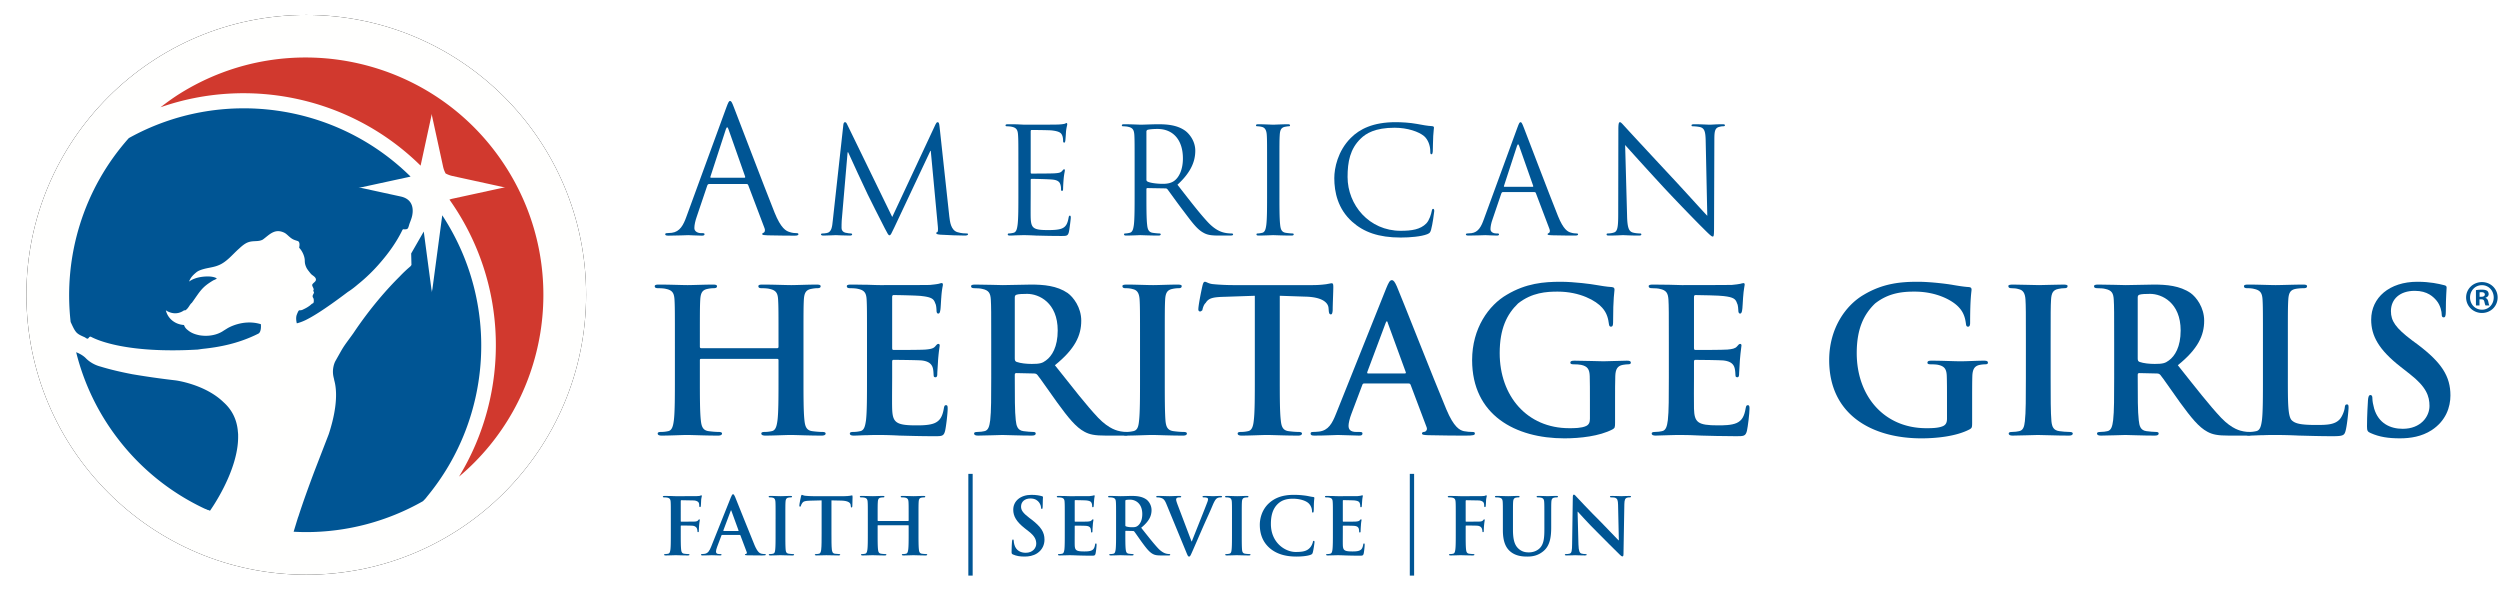 <svg xmlns="http://www.w3.org/2000/svg" xmlns:xlink="http://www.w3.org/1999/xlink" width="379" height="93"><defs><path d="M42.432.267C18.997.267 0 19.264 0 42.677c0 23.45 18.997 42.449 42.432 42.449 23.431 0 42.422-19 42.422-42.45C84.854 19.264 65.863.267 42.432.267" id="path-1"></path><filter x="-8.2%" y="-5.9%" width="116.5%" height="116.5%" filterUnits="objectBoundingBox" id="filter-2"><feGaussianBlur stdDeviation="2"></feGaussianBlur></filter></defs><g id="Page-1" stroke="none" stroke-width="1" fill="none" fill-rule="evenodd"><g id="ahgw-home-1440" transform="translate(-36 -33)"><g id="menu-items"><g id="ahg-logo" transform="translate(40 35)"><g id="american" transform="translate(96.836 13.117)" fill="#005594"><path d="M12.015 11.827c.137 0 .137-.08.11-.185l-2.52-7.156c-.135-.4-.267-.4-.402 0l-2.331 7.156c-.052.133 0 .185.079.185h5.064zM9.26 1.223c.319-.876.423-1.034.58-1.034.161 0 .271.13.58.954.404 1.01 4.564 11.958 6.179 15.99.957 2.359 1.724 2.778 2.283 2.93.394.139.796.165 1.06.165.154 0 .263.03.263.165 0 .164-.24.214-.527.214-.402 0-2.337 0-4.162-.05-.504-.026-.797-.026-.797-.19 0-.11.083-.165.187-.192.158-.052.317-.29.158-.708l-2.47-6.527c-.05-.107-.104-.16-.238-.16h-5.69c-.137 0-.222.083-.275.215l-1.584 4.688c-.237.67-.378 1.297-.378 1.784 0 .523.56.761 1.014.761h.262c.187 0 .268.06.268.165 0 .164-.163.214-.398.214-.638 0-1.78-.076-2.07-.076-.288 0-1.746.076-2.994.076-.348 0-.503-.05-.503-.214 0-.106.107-.165.238-.165.187 0 .561-.026.765-.053 1.225-.161 1.757-1.166 2.23-2.492L9.26 1.223z" id="Fill-14"></path><path d="M43.081 17.71c.093.808.242 2.05 1.207 2.362.65.204 1.226.204 1.45.204.115 0 .182.023.182.116 0 .14-.205.203-.471.203-.493 0-2.898-.064-3.728-.133-.515-.047-.62-.116-.62-.232 0-.093.041-.139.154-.158.108-.023.132-.4.091-.797L40.27 7.758h-.063l-5.465 11.608c-.476.98-.54 1.186-.737 1.186-.167 0-.269-.228-.696-1.034-.578-1.087-2.503-4.957-2.608-5.173-.202-.409-2.703-5.766-2.949-6.365h-.093l-.892 10.36c-.024.348-.024.752-.024 1.136 0 .33.246.615.581.685.386.092.715.115.853.115.088 0 .174.048.174.116 0 .16-.128.203-.395.203-.828 0-1.9-.064-2.078-.064-.202 0-1.27.064-1.875.064-.218 0-.383-.043-.383-.203 0-.068.114-.116.228-.116.176 0 .328 0 .67-.067.735-.137.804-1.005.893-1.848l1.603-14.55c.02-.249.114-.407.247-.407.135 0 .22.088.332.338l6.833 14.036L40.98 3.761c.098-.199.183-.357.343-.357.153 0 .22.18.269.603L43.08 17.71" id="Fill-15"></path><path d="M53.55 10.188c0-3.482 0-4.106-.05-4.82-.041-.76-.22-1.12-.958-1.268-.183-.047-.56-.071-.759-.071-.09 0-.181-.043-.181-.132 0-.136.117-.179.359-.179.513 0 1.117 0 1.608.024l.915.045c.155 0 4.593 0 5.108-.026.425-.019.778-.064.962-.11.108-.024.205-.115.309-.115.069 0 .092.091.092.206 0 .155-.114.422-.178 1.05-.018.22-.071 1.203-.115 1.47-.02.108-.067.245-.15.245-.142 0-.182-.113-.182-.288 0-.157-.016-.541-.136-.805-.153-.358-.376-.622-1.582-.76-.38-.046-2.813-.067-3.058-.067-.09 0-.135.067-.135.227v6.159c0 .156.02.224.135.224.29 0 3.032 0 3.547-.043.541-.042.848-.09 1.048-.318.165-.182.248-.295.335-.295.07 0 .11.045.11.184 0 .133-.11.515-.178 1.25a23.913 23.913 0 0 0-.086 1.42c0 .183 0 .43-.158.43-.112 0-.155-.09-.155-.199 0-.23 0-.442-.09-.74-.085-.312-.285-.684-1.157-.774-.61-.07-2.815-.114-3.196-.114-.11 0-.155.07-.155.162v1.96c0 .753-.022 3.346 0 3.812.065 1.544.405 1.829 2.59 1.829.577 0 1.563 0 2.14-.243.584-.243.85-.699 1.01-1.612.045-.24.084-.331.196-.331.136 0 .136.176.136.331 0 .182-.184 1.7-.287 2.166-.159.584-.341.584-1.21.584-1.672 0-2.9-.043-3.77-.061a41.725 41.725 0 0 0-1.74-.064c-.047 0-.425 0-.896.021-.443 0-.954.043-1.293.043-.248 0-.355-.043-.355-.18 0-.07.042-.14.178-.14.2 0 .472-.045.667-.094.448-.09.558-.575.645-1.222.12-.94.12-2.696.12-4.84v-3.93" id="Fill-16"></path><path d="M72.96 12.132c0 .113.045.2.155.267.34.198 1.366.353 2.346.353.536 0 1.159-.067 1.67-.42.78-.537 1.362-1.746 1.362-3.432 0-2.792-1.47-4.468-3.858-4.468-.672 0-1.275.063-1.496.132a.28.28 0 0 0-.178.274v7.294zm-1.787-1.944c0-3.482 0-4.106-.04-4.82-.048-.76-.224-1.12-.964-1.268-.18-.047-.558-.071-.755-.071-.095 0-.177-.043-.177-.132 0-.136.104-.179.352-.179 1.002 0 2.414.069 2.522.069.246 0 1.944-.069 2.635-.069 1.41 0 2.9.133 4.09.982.553.401 1.534 1.496 1.534 3.032 0 1.65-.69 3.309-2.702 5.154 1.83 2.35 3.35 4.336 4.644 5.715 1.205 1.272 2.165 1.517 2.725 1.608.423.067.734.067.865.067.117 0 .2.07.2.139 0 .137-.13.18-.533.18h-1.585c-1.252 0-1.809-.105-2.384-.434-.959-.512-1.745-1.602-3.012-3.282-.941-1.226-1.993-2.713-2.432-3.3-.097-.092-.16-.135-.296-.135l-2.745-.048c-.11 0-.154.07-.154.182v.542c0 2.143 0 3.899.11 4.839.068.647.202 1.132.87 1.222.317.05.805.095 1.006.095.134 0 .18.07.18.139 0 .116-.116.18-.362.18-1.224 0-2.63-.064-2.742-.064-.02 0-1.432.064-2.097.064-.248 0-.358-.043-.358-.18 0-.07.043-.14.176-.14.201 0 .472-.045.67-.094.446-.09.558-.575.647-1.222.112-.94.112-2.696.112-4.84v-3.93z" id="Fill-17"></path><path d="M93.126 14.12c0 2.143 0 3.899.109 4.839.069.647.204 1.132.877 1.222.308.05.799.095.998.095.134 0 .18.07.18.139 0 .116-.106.18-.358.18-1.223 0-2.634-.064-2.742-.064-.113 0-1.514.064-2.189.064-.246 0-.357-.043-.357-.18 0-.07.047-.14.177-.14.206 0 .47-.045.674-.094.44-.09.557-.575.642-1.222.116-.94.116-2.696.116-4.84v-3.93c0-3.483 0-4.107-.044-4.821-.047-.76-.274-1.14-.759-1.25a3.081 3.081 0 0 0-.695-.09c-.094 0-.182-.042-.182-.131 0-.136.118-.179.36-.179.743 0 2.144.069 2.257.069.108 0 1.52-.069 2.182-.069.251 0 .36.043.36.179 0 .09-.083.132-.18.132-.151 0-.283.024-.556.07-.6.109-.782.488-.824 1.269-.046.714-.046 1.338-.046 4.82v3.932" id="Fill-18"></path><path d="M104.146 18.494c-2.169-1.947-2.703-4.49-2.703-6.61 0-1.495.513-4.104 2.5-6.09 1.334-1.344 3.37-2.39 6.804-2.39.89 0 2.141.069 3.24.269.844.16 1.558.292 2.276.334.24.022.288.11.288.241 0 .184-.068.452-.11 1.252-.047.74-.047 1.966-.065 2.303-.029.332-.072.47-.208.47-.158 0-.174-.157-.174-.47 0-.866-.359-1.786-.935-2.28-.78-.663-2.5-1.275-4.47-1.275-2.97 0-4.35.874-5.128 1.635-1.63 1.559-2.005 3.547-2.005 5.823 0 4.26 3.272 8.167 8.054 8.167 1.673 0 2.985-.2 3.883-1.118.466-.484.754-1.464.822-1.876.048-.242.089-.332.226-.332.11 0 .156.154.156.332 0 .16-.266 2.096-.488 2.859-.143.423-.18.471-.585.654-.893.351-2.588.503-4.014.503-3.35 0-5.608-.823-7.364-2.4" id="Fill-19"></path><path d="M131.498 13.204c.12 0 .12-.066.095-.153l-2.12-6.029c-.11-.336-.222-.336-.336 0l-1.965 6.029c-.04.112 0 .153.068.153h4.258zm-2.315-8.928c.268-.74.354-.872.494-.872.134 0 .22.11.488.804.338.848 3.837 10.07 5.202 13.458.807 1.983 1.447 2.339 1.912 2.47.344.117.675.14.895.14.137 0 .227.023.227.139 0 .137-.2.18-.447.18-.33 0-1.965 0-3.503-.043-.421-.02-.67-.02-.67-.16 0-.093.064-.139.154-.162.14-.049.267-.248.14-.6l-2.08-5.488c-.044-.093-.085-.138-.2-.138h-4.798c-.111 0-.18.067-.225.184l-1.339 3.943c-.203.557-.312 1.1-.312 1.498 0 .443.47.647.845.647h.227c.156 0 .225.048.225.139 0 .137-.14.18-.34.18-.537 0-1.494-.064-1.736-.064-.249 0-1.478.064-2.517.064-.3 0-.434-.043-.434-.18 0-.091.097-.14.205-.14.157 0 .462-.022.647-.045 1.023-.139 1.473-.977 1.871-2.099l5.069-13.855z" id="Fill-20"></path><path d="M145.828 17.553c.037 1.833.267 2.408.871 2.584.418.116.91.139 1.113.139.112 0 .178.048.178.139 0 .137-.132.18-.401.18-1.273 0-2.163-.064-2.365-.064-.202 0-1.14.064-2.14.064-.227 0-.361-.024-.361-.18 0-.091.07-.14.18-.14.181 0 .58-.022.913-.138.562-.155.67-.796.67-2.823l.022-12.794c0-.87.068-1.116.249-1.116.176 0 .554.493.778.714.33.377 3.665 3.975 7.097 7.657 2.209 2.367 4.643 5.087 5.358 5.825l-.243-11.338c-.028-1.448-.181-1.94-.875-2.122a6.11 6.11 0 0 0-1.088-.111c-.158 0-.184-.064-.184-.152 0-.135.184-.159.45-.159 1.005 0 2.072.069 2.318.069.242 0 .978-.069 1.899-.069.243 0 .4.024.4.159 0 .088-.093.152-.247.152-.111 0-.266 0-.535.07-.736.15-.825.646-.825 1.983l-.045 13.079c0 1.476-.042 1.582-.203 1.582-.175 0-.444-.236-1.626-1.424-.245-.227-3.46-3.504-5.826-6.047a597.208 597.208 0 0 1-5.825-6.403l.293 10.684" id="Fill-21"></path></g><g id="Fill-22"><use fill="#000" fill-opacity="1" filter="url(#filter-2)" xlink:href="#path-1"></use><use fill="#FFFFFE" fill-rule="evenodd" xlink:href="#path-1"></use></g><path d="M72.86 23.584C62.28 6.74 40.049 1.659 23.197 12.234c-1.007.635-1.945 1.322-2.87 2.031 13.547-4.737 28.957-1.49 39.436 8.847l1.62-7.476a2.77 2.77 0 0 0 .065-.385c.014.126.035.26.062.385l1.66 7.617c.078.37.21.719.387 1.046.323.168.664.302 1.046.385l7.606 1.66c.133.023.26.048.391.062a2.966 2.966 0 0 0-.391.062l-7.606 1.654c-.161.03-.314.086-.468.138 9.047 12.752 9.196 29.296 1.45 42C79.106 58.881 82.53 38.981 72.86 23.583" id="Fill-23" fill="#D1392E"></path><path d="M63.045 30.637l-1.491 11.184a2.573 2.573 0 0 0-.076.513 2.853 2.853 0 0 0-.076-.513l-1.16-8.721-1.908 3.326.043 1.742a1.423 1.423 0 0 1-.112.152c-.015.029-.044.055-.071.083-.404.34-.955.829-1.648 1.563-1.758 1.74-4.373 4.654-6.975 8.546-.955 1.347-1.331 1.745-1.954 2.86 0 .005-.578 1.018-.578 1.027-.08.145-.163.28-.238.43 0 0-.549 1.058-.224 2.375h-.004c.032.118.069.249.09.4 0 .007.003.02.006.032.685 2.454-.017 5.702-.826 8.173l-2.159 5.588c-.862 2.292-1.774 4.806-2.422 6.83l-.09.238c-.265.851-.515 1.695-.659 2.146.612.03 1.22.055 1.84.055a35.83 35.83 0 0 0 17.789-4.7l-.013.001s.193-.18.432-.452c.003-.003.007-.004.007-.004.04-.05.074-.1.108-.15.037-.04.067-.075.102-.12h-.003c9.87-11.969 11.035-29.238 2.27-42.604zM32.059 63.39c-.008-.079-.01-.155-.021-.231-.182-1.563-.834-3.011-2.153-4.186-2.792-2.716-7.234-3.304-7.234-3.304a124.448 124.448 0 0 1-6.592-.936c-1.581-.304-3.297-.69-4.862-1.173 0 0-1.23-.272-2.19-1.258-.482-.496-1.185-.799-1.461-.904a35.544 35.544 0 0 0 6.363 13.16 35.614 35.614 0 0 0 13.243 10.614c-.001-.005.003-.012.003-.018.242.115.394.18.394.18 0-.009.004-.016.007-.032.17.084.28.125.28.125s4.338-6.011 4.265-11.315c0-.085 0-.181-.002-.277-.009-.157-.026-.301-.04-.445zm9.314-27.991l.006-.007c-.008.06-.016.115-.02.177.416.409.867 1.28.845 2.005 0 .056.01.11.01.161a.712.712 0 0 0 .01.09c.01.12.035.235.072.345.01.025.014.055.023.077a.288.288 0 0 0 .018.048c.085.242.202.466.354.653h-.012c.181.208.307.409.498.61.213.227.779.463.713.892-.04.3-.543.501-.56.757-.006.246.263.478.217.752-.009.031-.055.063-.056.097-.003.101.102.17.105.274.002.19-.225.36-.199.635.041.232.175.16.174.638 0 .3-.075.4-.259.427-.342.306-.35.316-.702.54-.268.17-.537.288-.782.41-.188.062-.319.062-.435.062-.063 0-.126.065-.175.163-.008.01-.013.023-.023.033-.146.314-.23.527-.267.698-.005.03-.007.057-.01.086a.69.69 0 0 0-.014.115c-.024.513.097.879.097.879.49-.12.937-.306 1.258-.456.904-.435 2.656-1.416 6.49-4.315 0 0 .59-.345 1.466-1.101a25.449 25.449 0 0 0 3.412-3.299c1.224-1.406 2.456-3.076 3.38-4.98a.896.896 0 0 1 .094-.111c.188.01.493.043.651-.063.154-.104.215-.417.295-.669.08-.262.22-.568.31-.864l.02-.06s1.006-2.726-1.62-3.307l-5.867-1.278a4.505 4.505 0 0 0-.556-.063c.178-.016.366-.036.556-.078l7.355-1.598c-11.342-11.207-28.817-13.57-42.717-5.837-6.88 7.718-9.945 17.916-8.818 27.877.233.49.459 1.027.726 1.389.312.464.8.65 1.398.92.1.048.323.23.417.223.205-.006.212-.287.432-.307a.537.537 0 0 1 .085.006c.975.53 5.504 2.562 16.197 1.95 0 0 .277-.036.686-.099 2.811-.285 5.38-.852 7.954-2.044.065-.032.316-.15.334-.161l.242-.117c.495-.295.367-1.424.367-1.424-2.723-.84-5.07.62-5.07.62-.003.002-.6.375-.608.377-.07.056-.16.105-.245.152l.01.003a.426.426 0 0 0-.052.023 3.902 3.902 0 0 1-.45.216c-.101.045-.221.083-.33.121-.051.012-.093.034-.15.046a5.375 5.375 0 0 1-2.056.166 3.552 3.552 0 0 1-.599-.103c-.723-.164-1.196-.443-1.513-.715a2.77 2.77 0 0 1-.09-.071 1.554 1.554 0 0 1-.228-.223c-.032-.033-.056-.07-.084-.108a1.417 1.417 0 0 1-.171-.341c-.007-.013-.014-.029-.023-.044-1.375-.088-2.459-.989-2.746-2.227.495.336 1.62.823 2.765 0h.19c.486-.294.64-.877.985-1.132 1.273-1.767 1.473-2.344 3.246-3.402a.64.64 0 0 1 .15-.062c.092-.048.184-.1.277-.133.035-.032.074-.063.102-.113-.383-.246-1.008-.31-1.643-.283l.001-.002c-.008.002-.013.002-.022.002-.604.03-1.22.141-1.65.308l-.172.065c-.008.004-.022.006-.03.01l-.008.004c-.275.121-.49.254-.654.37-.004 0-.01.008-.013.008.226-.648.677-1.055 1.162-1.452.091-.064.19-.122.3-.18 1.028-.462 2.016-.437 2.941-.812 1.283-.483 2.195-1.695 3.176-2.55.38-.354.889-.81 1.454-.988.77-.25 1.486-.017 2.138-.379.959-.683 1.799-1.784 3.307-1.019.382.2.774.727 1.298.987.175.092.434.165.685.248.41.135.245.862.245.862z" id="Fill-24" fill="#005594"></path><g id="faith,-service,-fun" transform="translate(96.45 69.83)" fill="#005594"><path d="M2.752 8.918c0 1.145 0 2.04.057 2.543.034.343.109.607.465.652.17.024.432.051.6.051.154 0 .2.036.2.092 0 .085-.08.12-.263.12-.75 0-1.5-.035-1.814-.035-.309 0-1.058.035-1.515.035-.167 0-.248-.02-.248-.12 0-.056.047-.092.176-.092.18 0 .324-.027.432-.051.24-.045.297-.309.347-.652.058-.504.058-1.398.058-2.543v-2.1c0-1.81 0-2.147-.023-2.531-.025-.405-.12-.593-.514-.676a2.325 2.325 0 0 0-.465-.037c-.12 0-.203-.024-.203-.098 0-.095.095-.123.273-.123.316 0 .656.013.968.013.31.015.584.024.755.024.45 0 2.871 0 3.146-.01.23-.014.37-.014.488-.049.073-.026.134-.072.192-.072.046 0 .083.046.083.107 0 .085-.06.231-.096.54-.01.12-.031.825-.057.967-.013.098-.038.168-.122.168-.083 0-.106-.06-.117-.19 0-.098 0-.29-.072-.457-.084-.168-.335-.341-.787-.357l-1.838-.035c-.072 0-.106.035-.106.167V7.15c0 .071.012.109.08.109l1.528-.013c.204 0 .371 0 .536-.008.229-.017.396-.062.517-.217.057-.071.08-.118.153-.118.047 0 .07.036.07.109 0 .069-.058.365-.092.735-.026.241-.05.786-.05.867 0 .112 0 .232-.118.232-.073 0-.096-.084-.096-.168 0-.083-.022-.228-.07-.372-.062-.166-.24-.375-.61-.429-.296-.036-1.562-.036-1.768-.036-.058 0-.08.026-.08.11v.967" id="Fill-25"></path><path d="M11.457 8.667c.059 0 .07-.035.059-.072L10.443 5.65c-.012-.052-.024-.112-.059-.112-.037 0-.06.06-.073.112l-1.1 2.928c-.01.053 0 .088.051.088h2.195zm-2.434.595c-.057 0-.085.025-.107.096l-.644 1.708c-.12.296-.179.582-.179.729 0 .212.108.369.478.369h.177c.143 0 .178.02.178.092 0 .1-.07.12-.2.12-.383 0-.897-.035-1.265-.035-.132 0-.789.035-1.41.035-.156 0-.224-.02-.224-.12 0-.072.046-.092.144-.092.105 0 .276-.015.368-.027.548-.07.773-.48 1.014-1.071l2.994-7.492c.146-.35.214-.478.334-.478.108 0 .179.106.3.38.284.656 2.193 5.527 2.958 7.337.456 1.074.799 1.244 1.047 1.3.18.036.362.051.506.051.093 0 .153.01.153.092 0 .1-.11.12-.55.12-.428 0-1.3 0-2.256-.02-.213-.015-.358-.015-.358-.1 0-.072.053-.092.171-.107.08-.02.165-.13.105-.274l-.954-2.528c-.024-.06-.059-.085-.119-.085H9.023z" id="Fill-26"></path><path d="M17.13 6.819c0-1.81 0-2.148-.022-2.532-.022-.405-.143-.606-.404-.665a1.646 1.646 0 0 0-.432-.048c-.116 0-.19-.024-.19-.123 0-.07.097-.098.286-.098.455 0 1.205.037 1.55.037.3 0 1.004-.037 1.456-.037.156 0 .25.028.25.098 0 .099-.07.123-.19.123-.118 0-.214.011-.356.037-.324.06-.419.26-.444.676-.024.384-.024.721-.024 2.532v2.1c0 1.154 0 2.101.05 2.612.034.319.12.537.475.582.17.024.433.051.61.051.13 0 .189.036.189.092 0 .085-.093.12-.223.12-.789 0-1.541-.035-1.863-.035-.275 0-1.025.035-1.503.035-.156 0-.24-.035-.24-.12 0-.056.051-.092.19-.092.182 0 .324-.027.43-.051.24-.045.31-.246.346-.6.058-.493.058-1.44.058-2.595v-2.1" id="Fill-27"></path><path d="M24.106 4.027l-1.774.047c-.692.023-.98.083-1.157.342-.12.18-.183.327-.205.42-.025.098-.058.146-.129.146-.084 0-.112-.06-.112-.19 0-.197.23-1.28.252-1.376.038-.157.073-.227.146-.227.094 0 .213.116.513.142.343.035.798.059 1.191.059h4.728c.377 0 .64-.037.82-.059.18-.036.273-.06.32-.06.088 0 .1.072.1.256 0 .249-.035 1.068-.035 1.384-.014.118-.041.19-.112.19-.092 0-.116-.06-.128-.238l-.013-.132c-.025-.315-.348-.647-1.41-.67l-1.503-.034v4.891c0 1.099 0 2.04.058 2.55.04.336.114.6.467.645.172.024.435.051.611.051.13 0 .19.036.19.092 0 .085-.095.12-.228.12-.789 0-1.538-.035-1.873-.035-.273 0-1.026.035-1.504.035-.153 0-.24-.035-.24-.12 0-.056.054-.092.194-.092.183 0 .32-.027.432-.051.237-.045.307-.309.342-.652.06-.504.06-1.444.06-2.543V4.027" id="Fill-28"></path><path d="M37.227 7.15c.037 0 .075-.022.075-.08v-.251c0-1.81 0-2.148-.023-2.532-.024-.405-.122-.593-.514-.676a2.362 2.362 0 0 0-.467-.037c-.131 0-.198-.024-.198-.11 0-.083.077-.11.25-.11.64 0 1.393.036 1.718.036.281 0 1.035-.037 1.498-.037.17 0 .252.028.252.112 0 .085-.07.11-.217.11-.092 0-.204.01-.342.036-.327.06-.421.26-.44.676-.025.384-.025.721-.025 2.532v2.1c0 1.098 0 2.038.059 2.55.032.335.107.599.465.644a5 5 0 0 0 .607.051c.13 0 .188.036.188.092 0 .085-.089.12-.238.12-.772 0-1.526-.035-1.858-.035-.274 0-1.028.035-1.492.035-.163 0-.251-.035-.251-.12 0-.056.049-.092.19-.092a1.9 1.9 0 0 0 .432-.051c.238-.045.294-.309.344-.652.062-.504.062-1.444.062-2.543V7.867c0-.046-.038-.07-.075-.07h-4.555c-.032 0-.072.01-.072.07v1.051c0 1.099 0 2.04.059 2.55.036.336.105.6.47.645.165.024.426.051.602.051.137 0 .194.036.194.092 0 .085-.095.12-.239.12-.777 0-1.528-.035-1.862-.035-.274 0-1.025.035-1.501.035-.156 0-.24-.035-.24-.12 0-.056.05-.092.191-.092.175 0 .322-.027.427-.051.24-.045.297-.309.348-.652.063-.504.063-1.444.063-2.543v-2.1c0-1.81 0-2.147-.026-2.531-.023-.405-.124-.593-.513-.676a2.332 2.332 0 0 0-.462-.037c-.138 0-.207-.024-.207-.11 0-.083.08-.11.251-.11.644 0 1.395.036 1.722.036.281 0 1.032-.037 1.502-.037.166 0 .25.028.25.112 0 .085-.074.11-.219.11a1.9 1.9 0 0 0-.343.036c-.325.06-.418.26-.439.676-.028.384-.028.721-.028 2.532v.25c0 .06.04.081.072.081h4.555" id="Fill-29"></path><path d="M53.13 12.234c-.188-.085-.225-.14-.225-.403 0-.657.05-1.375.063-1.563.012-.178.05-.314.14-.314.11 0 .123.109.123.208 0 .152.046.399.103.606.262.88.969 1.204 1.71 1.204 1.071 0 1.6-.727 1.6-1.366 0-.58-.182-1.142-1.172-1.903l-.55-.43c-1.312-1.027-1.764-1.864-1.764-2.832 0-1.309 1.095-2.252 2.755-2.252.776 0 1.276.116 1.587.201.106.026.165.06.165.146 0 .158-.044.501-.044 1.435 0 .257-.035.352-.131.352-.086 0-.121-.071-.121-.213 0-.102-.059-.476-.31-.789-.175-.224-.526-.581-1.297-.581-.887 0-1.422.513-1.422 1.231 0 .545.277.963 1.263 1.717l.335.25c1.43 1.107 1.954 1.908 1.954 3.043 0 .688-.262 1.514-1.12 2.076-.595.38-1.262.489-1.897.489-.69 0-1.228-.083-1.745-.312" id="Fill-30"></path><path d="M60.97 6.819c0-1.81 0-2.148-.026-2.532-.019-.405-.119-.593-.512-.676a2.35 2.35 0 0 0-.466-.037c-.13 0-.201-.024-.201-.11 0-.083.083-.11.265-.11.318 0 .668.012.962.012.31.015.59.024.751.024.38 0 2.755 0 2.982-.01.227-.027.42-.049.516-.075.061-.01.129-.046.188-.046.063 0 .074.046.074.107 0 .085-.06.231-.098.778-.011.12-.035.647-.058.79-.011.06-.033.133-.118.133-.084 0-.109-.059-.109-.171a1.23 1.23 0 0 0-.071-.432c-.085-.21-.201-.354-.8-.427-.204-.022-1.456-.046-1.695-.046-.06 0-.078.036-.078.119v3.018c0 .083.01.13.078.13.263 0 1.637 0 1.911-.02.285-.027.465-.062.57-.184.085-.095.133-.151.194-.151.05 0 .085.021.085.096 0 .07-.063.26-.1.868-.024.24-.046.712-.046.8 0 .095 0 .226-.106.226-.087 0-.11-.047-.11-.11-.012-.116-.012-.277-.047-.424-.057-.24-.225-.42-.664-.464-.226-.028-1.41-.038-1.7-.038-.056 0-.065.046-.065.116v.945c0 .406-.01 1.503 0 1.85.019.817.215 1 1.426 1 .318 0 .812 0 1.125-.15.309-.14.451-.385.535-.876.023-.136.046-.181.13-.181.096 0 .096.099.096.216 0 .28-.095 1.09-.156 1.325-.08.309-.19.309-.645.309-.894 0-1.55-.019-2.06-.035-.516-.02-.883-.035-1.245-.035-.128 0-.39.015-.679.015-.274.01-.584.02-.821.02-.152 0-.24-.035-.24-.12 0-.056.051-.092.19-.092.179 0 .325-.027.43-.051.239-.045.297-.309.352-.652.055-.504.055-1.444.055-2.543v-2.1" id="Fill-31"></path><path d="M70.15 7.764c0 .131.027.175.114.21.246.088.606.123.9.123.478 0 .633-.052.848-.202.362-.265.707-.814.707-1.794 0-1.696-1.124-2.183-1.823-2.183-.304 0-.52.014-.632.048-.087.025-.113.071-.113.166v3.632zm-1.403-.945c0-1.81 0-2.148-.027-2.532-.022-.405-.119-.593-.514-.676a2.233 2.233 0 0 0-.464-.037c-.13 0-.204-.024-.204-.11 0-.083.086-.11.262-.11.632 0 1.39.036 1.636.036.409 0 1.312-.037 1.686-.037.748 0 1.546.074 2.19.518.338.226.812.835.812 1.633 0 .881-.37 1.697-1.572 2.672 1.063 1.333 1.886 2.395 2.587 3.14.666.691 1.16.778 1.337.814.13.019.24.034.333.034.096 0 .147.036.147.092 0 .1-.088.12-.227.12h-1.138c-.668 0-.965-.056-1.276-.227-.511-.274-.964-.832-1.635-1.754-.477-.654-1.025-1.466-1.178-1.648-.063-.069-.133-.08-.215-.08l-1.035-.025c-.063 0-.101.025-.101.096v.17c0 1.109 0 2.05.06 2.553.04.343.107.607.471.652.175.024.44.051.578.051.097 0 .144.036.144.092 0 .085-.079.12-.24.12-.686 0-1.571-.035-1.748-.035-.225 0-.984.035-1.459.035-.157 0-.24-.035-.24-.12 0-.056.048-.092.196-.092.177 0 .316-.027.43-.051.234-.045.292-.309.342-.652.062-.504.062-1.444.062-2.543v-2.1z" id="Fill-32"></path><path d="M76.353 4.525c-.276-.654-.478-.785-.907-.903-.178-.048-.368-.048-.468-.048-.102 0-.14-.038-.14-.11 0-.098.129-.11.309-.11.632 0 1.313.036 1.732.036.298 0 .87-.037 1.466-.037.141 0 .274.028.274.112 0 .085-.07.11-.178.11-.192 0-.373.01-.463.081-.09.061-.125.142-.125.25 0 .155.111.488.276.92l2.054 5.416h.049c.51-1.313 2.06-5.153 2.347-5.944.063-.154.11-.332.11-.44a.223.223 0 0 0-.159-.223 1.502 1.502 0 0 0-.474-.06c-.112 0-.203-.013-.203-.099 0-.095.106-.123.333-.123.596 0 1.098.037 1.256.037.203 0 .763-.037 1.119-.037.154 0 .251.028.251.112 0 .085-.075.11-.19.11-.122 0-.37 0-.585.142-.157.107-.335.31-.659 1.074-.465 1.118-.785 1.763-1.434 3.234-.76 1.74-1.319 3.041-1.583 3.632-.31.699-.38.889-.547.889-.158 0-.227-.17-.455-.731l-3.006-7.29" id="Fill-33"></path><path d="M86.32 6.819c0-1.81 0-2.148-.023-2.532-.022-.405-.142-.606-.405-.665a1.615 1.615 0 0 0-.429-.048c-.118 0-.19-.024-.19-.123 0-.07.094-.098.285-.098.456 0 1.208.037 1.551.037.299 0 1.002-.037 1.46-.037.153 0 .246.028.246.098 0 .099-.068.123-.191.123-.118 0-.214.011-.359.037-.318.06-.417.26-.44.676-.024.384-.024.721-.024 2.532v2.1c0 1.154 0 2.101.047 2.612.035.319.122.537.481.582.164.024.43.051.61.051.128 0 .19.036.19.092 0 .085-.1.12-.229.12-.789 0-1.538-.035-1.861-.035-.273 0-1.025.035-1.505.035-.153 0-.238-.035-.238-.12 0-.056.049-.092.192-.092.18 0 .325-.027.426-.051.24-.045.314-.246.347-.6.06-.493.06-1.44.06-2.595v-2.1" id="Fill-34"></path><path d="M92.016 11.245c-1.17-1.029-1.48-2.362-1.48-3.518 0-.811.246-2.223 1.393-3.273.863-.783 1.995-1.265 3.77-1.265.74 0 1.187.049 1.732.116.456.06.837.171 1.196.207.131.015.179.073.179.144 0 .097-.034.24-.058.655-.026.395-.015 1.048-.039 1.288-.012.181-.037.278-.14.278-.1 0-.12-.097-.12-.262a1.708 1.708 0 0 0-.47-1.1c-.392-.418-1.324-.74-2.424-.74-1.035 0-1.716.262-2.239.74-.873.797-1.098 1.928-1.098 3.09 0 2.841 2.157 4.245 3.76 4.245 1.06 0 1.705-.12 2.18-.668.207-.225.36-.576.412-.787.033-.189.057-.233.152-.233.084 0 .107.08.107.178 0 .141-.146 1.174-.26 1.58-.064.21-.11.264-.311.35-.481.193-1.387.276-2.152.276-1.632 0-3.006-.362-4.09-1.3" id="Fill-35"></path><path d="M101.617 6.819c0-1.81 0-2.148-.027-2.532-.02-.405-.115-.593-.51-.676a2.272 2.272 0 0 0-.462-.037c-.135 0-.203-.024-.203-.11 0-.083.078-.11.256-.11.327 0 .673.012.966.012.31.015.592.024.757.024.381 0 2.753 0 2.98-.01.227-.027.422-.049.51-.075.064-.01.134-.046.192-.046.063 0 .077.046.077.107 0 .085-.063.231-.1.778-.011.12-.035.647-.057.79-.011.06-.036.133-.121.133-.08 0-.107-.059-.107-.171 0-.081-.016-.285-.072-.432-.08-.21-.203-.354-.798-.427-.206-.022-1.457-.046-1.697-.046-.053 0-.078.036-.078.119v3.018c0 .083.01.13.078.13.267 0 1.636 0 1.913-.02.283-.027.46-.062.57-.184.084-.095.134-.151.191-.151.047 0 .085.021.085.096 0 .07-.063.26-.098.868-.022.24-.044.712-.044.8 0 .095 0 .226-.112.226-.078 0-.105-.047-.105-.11-.013-.116-.013-.277-.049-.424-.059-.24-.225-.42-.665-.464-.23-.028-1.405-.038-1.696-.038-.058 0-.068.046-.068.116v.945c0 .406-.012 1.503 0 1.85.025.817.213 1 1.43 1 .309 0 .81 0 1.122-.15.31-.14.452-.385.535-.876.021-.136.046-.181.133-.181.091 0 .091.099.091.216 0 .28-.091 1.09-.152 1.325-.084.309-.192.309-.644.309-.896 0-1.554-.019-2.069-.035-.51-.02-.882-.035-1.24-.035-.126 0-.392.015-.675.015-.277.01-.587.02-.823.02-.16 0-.238-.035-.238-.12 0-.056.047-.092.19-.092.18 0 .321-.027.428-.051.237-.045.3-.309.344-.652.062-.504.062-1.444.062-2.543v-2.1" id="Fill-36"></path><path d="M121.747 8.918c0 1.145 0 2.04.056 2.543.04.343.11.607.468.652.164.024.433.051.597.051.158 0 .201.036.201.092 0 .085-.08.12-.26.12-.75 0-1.507-.035-1.817-.035-.306 0-1.057.035-1.514.035-.163 0-.248-.02-.248-.12 0-.056.049-.092.18-.092.177 0 .321-.027.427-.051.239-.045.297-.309.344-.652.064-.504.064-1.398.064-2.543v-2.1c0-1.81 0-2.147-.025-2.531-.026-.405-.116-.593-.514-.676a2.279 2.279 0 0 0-.464-.037c-.117 0-.207-.024-.207-.098 0-.095.102-.123.28-.123.309 0 .653.013.967.013.312.015.583.024.75.024.449 0 2.873 0 3.147-.01.228-.014.373-.014.488-.049.076-.026.133-.072.194-.072.05 0 .082.046.082.107 0 .085-.06.231-.095.54-.013.12-.035.825-.062.967-.008.098-.03.168-.12.168-.077 0-.106-.06-.114-.19 0-.098 0-.29-.074-.457-.082-.168-.331-.341-.787-.357l-1.838-.035c-.07 0-.106.035-.106.167V7.15c0 .071.01.109.085.109l1.523-.013c.2 0 .368 0 .539-.008.23-.017.395-.062.513-.217.057-.071.083-.118.153-.118.052 0 .072.036.072.109 0 .069-.056.365-.092.735-.03.241-.05.786-.05.867 0 .112 0 .232-.118.232-.071 0-.093-.084-.093-.168 0-.083-.026-.228-.077-.372-.055-.166-.23-.375-.604-.429-.3-.036-1.563-.036-1.766-.036-.062 0-.085.026-.085.11v.967" id="Fill-37"></path><path d="M127.386 6.819c0-1.81 0-2.148-.023-2.532-.027-.405-.119-.593-.514-.676a2.336 2.336 0 0 0-.466-.037c-.133 0-.198-.024-.198-.11 0-.083.08-.11.261-.11.63 0 1.383.036 1.742.036.283 0 1.038-.037 1.462-.037.183 0 .264.028.264.112 0 .085-.07.11-.186.11-.133 0-.206.01-.346.036-.325.06-.418.26-.446.676-.022.384-.022.721-.022 2.532v1.667c0 1.73.347 2.462.93 2.939.535.442 1.085.486 1.49.486.527 0 1.17-.168 1.646-.644.658-.661.696-1.732.696-2.96V6.818c0-1.81 0-2.148-.026-2.532-.025-.405-.12-.593-.518-.676a2.117 2.117 0 0 0-.424-.037c-.13 0-.205-.024-.205-.11 0-.083.085-.11.253-.11.61 0 1.362.036 1.37.036.145 0 .894-.037 1.361-.037.164 0 .253.028.253.112 0 .085-.075.11-.216.11-.131 0-.206.01-.35.036-.32.06-.415.26-.44.676-.021.384-.021.721-.021 2.532v1.278c0 1.32-.134 2.726-1.136 3.587-.847.727-1.703.862-2.477.862-.636 0-1.78-.038-2.652-.826-.607-.546-1.062-1.431-1.062-3.161v-1.74" id="Fill-38"></path><path d="M138.846 10.75c.025.934.182 1.244.417 1.328.205.07.43.086.625.086.127 0 .2.02.2.092 0 .1-.11.12-.275.12-.776 0-1.254-.035-1.48-.035-.107 0-.67.035-1.287.035-.157 0-.264-.01-.264-.12 0-.072.074-.092.19-.092.156 0 .373-.015.54-.062.308-.095.36-.445.371-1.478l.104-7.062c0-.244.038-.407.155-.407.13 0 .238.15.443.372.145.154 1.954 2.098 3.699 3.824.81.815 2.421 2.532 2.623 2.722h.06l-.117-5.356c-.014-.726-.12-.953-.409-1.072-.178-.07-.463-.07-.634-.07-.143 0-.187-.04-.187-.11 0-.1.131-.112.31-.112.618 0 1.193.037 1.442.037.132 0 .587-.037 1.171-.037.151 0 .275.013.275.112 0 .07-.073.11-.218.11-.118 0-.217 0-.357.036-.331.093-.426.345-.44 1.01l-.13 7.528c0 .262-.048.37-.157.37-.13 0-.274-.127-.405-.263-.755-.717-2.282-2.275-3.517-3.51-1.306-1.285-2.632-2.775-2.842-3.002h-.038l.132 5.006" id="Fill-39"></path><path id="Fill-41" d="M46.35 15.432h.657V.004h-.657z"></path><path id="Fill-42" d="M113.276 15.428h.654V.005h-.654z"></path></g><g id="heritage-girls" transform="translate(94.907 40.123)" fill="#005594"><path d="M18.934 10.66c.092 0 .181-.064.181-.214v-.633c0-4.63 0-5.484-.062-6.52-.055-.96-.298-1.415-1.301-1.62-.24-.071-.755-.105-1.18-.105-.332 0-.51-.07-.51-.3 0-.194.206-.25.63-.25 1.634 0 3.545.081 4.359.081.728 0 2.642-.08 3.812-.08.426 0 .638.055.638.249 0 .23-.182.3-.542.3-.245 0-.516.034-.883.105-.815.158-1.054.628-1.118 1.62-.057 1.036-.057 1.89-.057 6.52v5.318c0 2.786 0 5.177.147 6.473.092.857.271 1.52 1.185 1.637.422.06 1.086.12 1.549.12.321 0 .476.09.476.237 0 .222-.243.316-.607.316-1.958 0-3.872-.094-4.716-.094-.698 0-2.609.094-3.788.094-.423 0-.638-.094-.638-.316 0-.146.121-.237.488-.237.456 0 .817-.06 1.091-.12.603-.118.757-.78.875-1.667.152-1.266.152-3.657.152-6.443v-2.665c0-.126-.089-.183-.181-.183H7.373c-.092 0-.18.027-.18.183v2.665c0 2.786 0 5.177.148 6.473.089.857.27 1.52 1.183 1.637.42.06 1.084.12 1.541.12.335 0 .487.09.487.237 0 .222-.249.316-.604.316-1.97 0-3.878-.094-4.727-.094-.693 0-2.6.094-3.814.094-.39 0-.607-.094-.607-.316 0-.146.122-.237.485-.237.456 0 .818-.06 1.098-.12.598-.118.755-.78.87-1.667.154-1.266.154-3.657.154-6.443V9.813c0-4.63 0-5.484-.06-6.52-.062-.96-.298-1.415-1.3-1.62-.243-.071-.762-.105-1.186-.105-.329 0-.51-.07-.51-.3 0-.194.21-.25.636-.25 1.633 0 3.54.081 4.358.081.725 0 2.633-.08 3.812-.08.424 0 .632.055.632.249 0 .23-.181.3-.54.3a4.68 4.68 0 0 0-.882.105c-.814.158-1.053.628-1.115 1.62-.059 1.036-.059 1.89-.059 6.52v.633c0 .15.088.214.18.214h11.561" id="Fill-1"></path><path d="M32.53 9.813c0-4.63 0-5.484-.057-6.52-.057-.96-.302-1.415-1.3-1.62-.247-.071-.76-.105-1.186-.105-.331 0-.515-.07-.515-.3 0-.194.215-.25.671-.25.813 0 1.695.028 2.448.028.791.028 1.485.053 1.906.053.97 0 6.996 0 7.57-.025.57-.056 1.055-.116 1.297-.17.158-.027.336-.11.48-.11.158 0 .19.11.19.252 0 .192-.155.59-.244 1.961-.03.23-.09 1.785-.15 1.912-.034.223-.09.496-.304.496s-.268-.232-.268-.496c0-.032-.031-.82-.187-1.04-.214-.664-.516-.943-2.023-1.116-.516-.09-3.693-.154-4.299-.154-.148 0-.215.107-.215.327v7.66c0 .215.031.336.215.336.662 0 4.144 0 4.84-.059.723-.062 1.18-.153 1.452-.46.217-.251.335-.4.485-.4.123 0 .213.056.213.243 0 .19-.121.676-.245 2.21-.026.61-.118 1.816-.118 2.031 0 .245 0 .574-.276.574-.212 0-.273-.115-.273-.267-.027-.307-.027-.711-.115-1.091-.157-.607-.578-1.064-1.694-1.19-.578-.057-3.581-.09-4.303-.09-.15 0-.181.123-.181.307v2.391c0 1.03-.032 3.815 0 4.696.067 2.084.548 2.536 3.632 2.536.787 0 2.066 0 2.851-.363.78-.363 1.147-.997 1.358-2.231.062-.348.12-.467.33-.467.244 0 .244.239.244.559 0 .682-.244 2.744-.394 3.351-.207.794-.486.794-1.632.794-2.272 0-3.935-.063-5.24-.092a64 64 0 0 0-3.147-.094c-.333 0-.995 0-1.72.03-.697 0-1.482.064-2.092.064-.39 0-.605-.094-.605-.316 0-.146.124-.237.485-.237.452 0 .814-.06 1.084-.12.611-.118.755-.78.882-1.667.15-1.266.15-3.657.15-6.443V9.813" id="Fill-2"></path><path d="M54.934 12.191c0 .333.061.458.275.55.634.224 1.541.307 2.298.307 1.21 0 1.608-.112 2.147-.524.91-.653 1.788-2.047 1.788-4.547 0-4.224-2.847-5.55-4.628-5.55-.76 0-1.308.03-1.605.123-.214.059-.275.213-.275.433v9.208zm-3.572-2.378c0-4.63 0-5.484-.06-6.52-.059-.96-.3-1.415-1.304-1.62-.24-.071-.758-.105-1.18-.105-.33 0-.512-.07-.512-.3 0-.194.212-.25.669-.25 1.604 0 3.51.081 4.143.081 1.031 0 3.33-.08 4.269-.08 1.909 0 3.936.164 5.567 1.282.85.613 2.057 2.17 2.057 4.197 0 2.232-.937 4.283-3.996 6.747 2.7 3.395 4.783 6.088 6.57 7.975 1.697 1.753 2.942 1.962 3.39 2.054.334.058.61.087.85.087.243 0 .36.09.36.237 0 .253-.21.316-.575.316h-2.872c-1.694 0-2.456-.16-3.24-.582-1.299-.693-2.45-2.112-4.142-4.443-1.217-1.668-2.61-3.736-3-4.178-.147-.182-.335-.214-.547-.214l-2.632-.06c-.147 0-.243.06-.243.242v.42c0 2.818 0 5.209.148 6.475.095.887.273 1.55 1.183 1.667.452.06 1.122.12 1.487.12.246 0 .358.09.358.237 0 .222-.207.316-.603.316-1.755 0-3.998-.094-4.452-.094-.57 0-2.476.094-3.687.094-.393 0-.607-.094-.607-.316 0-.146.123-.237.479-.237.46 0 .822-.06 1.096-.12.602-.118.758-.78.872-1.667.154-1.266.154-3.657.154-6.443V9.813z" id="Fill-3"></path><path d="M73.92 9.813c0-4.63 0-5.484-.063-6.52-.062-.96-.359-1.44-1.028-1.583-.335-.108-.73-.142-1.092-.142-.306 0-.485-.07-.485-.33 0-.164.245-.22.729-.22 1.148 0 3.056.081 3.93.081.762 0 2.55-.08 3.695-.08.396 0 .634.055.634.219 0 .26-.176.33-.48.33a4.4 4.4 0 0 0-.91.105c-.816.158-1.061.628-1.12 1.62-.057 1.036-.057 1.89-.057 6.52v5.318c0 2.932 0 5.325.116 6.626.095.819.308 1.366 1.215 1.484.423.06 1.088.12 1.543.12.333 0 .478.09.478.237 0 .222-.236.316-.574.316-1.99 0-3.897-.094-4.716-.094-.698 0-2.606.094-3.817.094-.393 0-.605-.094-.605-.316 0-.146.118-.237.49-.237.45 0 .814-.06 1.086-.12.61-.118.788-.636.876-1.51.155-1.275.155-3.668.155-6.6V9.813" id="Fill-4"></path><path d="M91.324 2.716l-4.51.154c-1.755.044-2.48.162-2.937.927-.3.254-.455.81-.51 1.122-.066 0-.153.175-.335.175-.214 0-.27-.175-.27-.302 0-.74.571-3.397.634-3.637.089-.361.182-.562.363-.562.24 0 .544.311 1.3.365.88.088 2.031.141 3.024.141h11.992c.967 0 1.633-.08 2.092-.14.451-.082.693-.138.811-.138.213 0 .246.165.246.611 0 .624-.095 2.62-.095 3.487-.03.356-.083.618-.269.618-.242 0-.301-.216-.331-.618l-.03-.354c-.063-.768-.88-1.672-3.581-1.719l-3.81-.13v12.415c0 2.786 0 5.177.156 6.473.085.857.268 1.52 1.176 1.637.421.06 1.093.12 1.545.12.335 0 .488.09.488.237 0 .222-.249.316-.574.316-2.001 0-3.91-.094-4.756-.094-.699 0-2.604.094-3.813.094-.394 0-.607-.094-.607-.316 0-.146.118-.237.482-.237a5 5 0 0 0 1.092-.12c.605-.118.787-.78.874-1.667.153-1.266.153-3.657.153-6.443V2.716" id="Fill-5"></path><path d="M114.06 14.497c.153 0 .182-.093.153-.185l-2.725-7.463c-.029-.106-.057-.258-.15-.258-.089 0-.145.152-.183.258l-2.785 7.433c-.027.122 0 .215.122.215h5.568zm-6.166 1.515c-.155 0-.218.057-.28.235l-1.631 4.323c-.3.773-.451 1.488-.451 1.856 0 .547.268.935 1.202.935h.46c.36 0 .45.06.45.237 0 .253-.181.316-.516.316-.964 0-2.264-.094-3.205-.094-.33 0-1.996.094-3.572.094-.39 0-.573-.063-.573-.316 0-.177.119-.237.364-.237.268 0 .694-.029.938-.06 1.39-.178 1.97-1.211 2.569-2.731l7.6-19.002c.362-.87.543-1.22.848-1.22.267 0 .455.279.753.939.73 1.696 5.572 14.042 7.513 18.66 1.146 2.72 2.022 3.146 2.654 3.294.46.091.915.12 1.276.12.246 0 .391.029.391.237 0 .253-.268.316-1.391.316-1.092 0-3.297 0-5.722-.063-.538-.03-.907-.03-.907-.253 0-.177.121-.237.426-.266.214-.058.424-.33.275-.693l-2.42-6.42c-.067-.15-.152-.207-.306-.207h-6.745z" id="Fill-6"></path><path d="M145.938 21.877c0 .819-.031.88-.39 1.096-1.972 1.033-4.931 1.357-7.295 1.357-7.414 0-13.987-3.515-13.987-11.864 0-4.823 2.515-8.325 5.272-9.916 2.902-1.729 5.594-1.957 8.14-1.957 2.085 0 4.755.365 5.356.481.633.11 1.697.287 2.394.32.361.038.423.174.423.414 0 .278-.214 1.152-.214 4.966 0 .455-.09.63-.332.63-.208 0-.276-.175-.305-.434-.09-.662-.243-1.597-1.025-2.453-.91-1.04-3.333-2.431-6.748-2.431-1.67 0-3.877.123-5.996 1.793-1.693 1.629-2.785 3.823-2.785 7.53 0 6.508 4.147 11.381 10.533 11.381.784 0 1.845 0 2.568-.33.464-.222.578-.607.578-1.117V18.49c0-1.502 0-2.654-.028-3.566-.03-1.035-.308-1.52-1.307-1.734-.243-.058-.753-.084-1.176-.084-.274 0-.457-.058-.457-.232 0-.258.212-.318.638-.318 1.573 0 3.483.093 4.393.093.936 0 2.538-.093 3.538-.093.394 0 .603.06.603.318 0 .174-.18.232-.393.232-.245 0-.452.026-.82.084-.82.152-1.116.668-1.145 1.734-.033.912-.033 2.126-.033 3.625v3.328" id="Fill-7"></path><path d="M154.089 9.813c0-4.63 0-5.484-.06-6.52-.067-.96-.303-1.415-1.303-1.62-.243-.071-.755-.105-1.176-.105-.337 0-.52-.07-.52-.3 0-.194.213-.25.666-.25.817 0 1.696.028 2.453.028.787.028 1.484.053 1.906.053.969 0 6.994 0 7.565-.025.571-.056 1.059-.116 1.296-.17.158-.027.338-.11.492-.11.15 0 .177.11.177.252 0 .192-.146.59-.243 1.961-.024.23-.088 1.785-.144 1.912-.033.223-.097.496-.308.496s-.27-.232-.27-.496c0-.032-.03-.82-.186-1.04-.208-.664-.51-.943-2.025-1.116-.515-.09-3.686-.154-4.296-.154-.147 0-.213.107-.213.327v7.66c0 .215.035.336.213.336.662 0 4.14 0 4.843-.059.724-.062 1.18-.153 1.451-.46.213-.251.333-.4.483-.4.121 0 .21.056.21.243 0 .19-.115.676-.24 2.21-.023.61-.12 1.816-.12 2.031 0 .245 0 .574-.27.574-.211 0-.279-.115-.279-.267-.023-.307-.023-.711-.12-1.091-.146-.607-.571-1.064-1.693-1.19-.571-.057-3.568-.09-4.294-.09-.149 0-.184.123-.184.307v2.391c0 1.03-.028 3.815 0 4.696.066 2.084.546 2.536 3.635 2.536.786 0 2.054 0 2.843-.363.787-.363 1.15-.997 1.357-2.231.066-.348.121-.467.331-.467.25 0 .25.239.25.559 0 .682-.25 2.744-.394 3.351-.213.794-.483.794-1.635.794-2.272 0-3.93-.063-5.234-.092-1.3-.063-2.24-.094-3.15-.094-.33 0-.998 0-1.726.03-.694 0-1.48.064-2.091.064-.39 0-.601-.094-.601-.316 0-.146.12-.237.486-.237.454 0 .812-.06 1.088-.12.604-.118.76-.78.877-1.667.153-1.266.153-3.657.153-6.443V9.813" id="Fill-8"></path><path d="M200.07 21.877c0 .819-.031.88-.397 1.096-1.966 1.033-4.928 1.357-7.289 1.357-7.422 0-13.987-3.515-13.987-11.864 0-4.823 2.512-8.325 5.265-9.916 2.906-1.729 5.602-1.957 8.143-1.957 2.089 0 4.752.365 5.357.481.642.11 1.697.287 2.393.32.36.038.424.174.424.414 0 .278-.215 1.152-.215 4.966 0 .455-.091.63-.327.63-.215 0-.279-.175-.307-.434-.09-.662-.243-1.597-1.029-2.453-.905-1.04-3.331-2.431-6.75-2.431-1.664 0-3.868.123-5.991 1.793-1.698 1.629-2.787 3.823-2.787 7.53 0 6.508 4.146 11.381 10.537 11.381.784 0 1.841 0 2.571-.33.454-.222.576-.607.576-1.117V18.49c0-1.502 0-2.654-.032-3.566-.03-1.035-.305-1.52-1.3-1.734-.246-.058-.76-.084-1.18-.084-.274 0-.451-.058-.451-.232 0-.258.206-.318.64-.318 1.562 0 3.473.093 4.378.093.94 0 2.543-.093 3.54-.093.396 0 .611.06.611.318 0 .174-.184.232-.395.232a4.93 4.93 0 0 0-.822.084c-.815.152-1.116.668-1.148 1.734-.029.912-.029 2.126-.029 3.625v3.328" id="Fill-9"></path><path d="M208.218 9.813c0-4.63 0-5.484-.062-6.52-.06-.96-.36-1.44-1.029-1.583-.332-.108-.726-.142-1.088-.142-.3 0-.484-.07-.484-.33 0-.164.24-.22.728-.22 1.15 0 3.057.081 3.933.081.76 0 2.54-.08 3.691-.08.394 0 .636.055.636.219 0 .26-.182.33-.483.33-.303 0-.546.034-.907.105-.819.158-1.06.628-1.119 1.62-.063 1.036-.063 1.89-.063 6.52v5.318c0 2.932 0 5.325.121 6.626.092.819.302 1.366 1.21 1.484.426.06 1.09.12 1.545.12.33 0 .481.09.481.237 0 .222-.235.316-.573.316-2 0-3.902-.094-4.723-.094-.692 0-2.6.094-3.814.094-.39 0-.606-.094-.606-.316 0-.146.127-.237.49-.237.45 0 .812-.06 1.087-.12.607-.118.784-.636.877-1.51.152-1.275.152-3.668.152-6.6V9.813" id="Fill-10"></path><path d="M225.17 12.191c0 .333.059.458.273.55.635.224 1.543.307 2.303.307 1.207 0 1.601-.112 2.144-.524.909-.653 1.79-2.047 1.79-4.547 0-4.224-2.847-5.55-4.634-5.55-.754 0-1.3.03-1.603.123-.214.059-.272.213-.272.433v9.208zm-3.57-2.378c0-4.63 0-5.484-.063-6.52-.057-.96-.294-1.415-1.301-1.62-.24-.071-.756-.105-1.178-.105-.335 0-.514-.07-.514-.3 0-.194.213-.25.659-.25 1.604 0 3.514.081 4.155.081 1.028 0 3.328-.08 4.264-.08 1.908 0 3.933.164 5.567 1.282.852.613 2.056 2.17 2.056 4.197 0 2.232-.936 4.283-3.994 6.747 2.697 3.395 4.788 6.088 6.572 7.975 1.692 1.753 2.934 1.962 3.39 2.054.332.058.607.087.847.087s.362.09.362.237c0 .253-.208.316-.578.316h-2.87c-1.698 0-2.456-.16-3.241-.582-1.3-.693-2.446-2.112-4.148-4.443-1.21-1.668-2.6-3.736-2.99-4.178-.16-.182-.337-.214-.553-.214l-2.627-.06c-.147 0-.244.06-.244.242v.42c0 2.818 0 5.209.155 6.475.089.887.267 1.55 1.178 1.667.452.06 1.118.12 1.48.12.244 0 .364.09.364.237 0 .222-.21.316-.602.316-1.761 0-3.998-.094-4.448-.094-.58 0-2.49.094-3.698.094-.397 0-.603-.094-.603-.316 0-.146.126-.237.483-.237.456 0 .819-.06 1.094-.12.606-.118.754-.78.871-1.667.155-1.266.155-3.657.155-6.443V9.813z" id="Fill-11"></path><path d="M247.932 15.131c0 3.88 0 5.973.64 6.506.513.453 1.302.665 3.664.665 1.602 0 2.784-.034 3.546-.846.359-.386.721-1.24.78-1.817.03-.279.093-.451.333-.451.214 0 .24.145.24.52 0 .33-.21 2.594-.449 3.474-.183.669-.333.824-1.905.824-2.181 0-3.757-.063-5.12-.092a76.151 76.151 0 0 0-3.691-.094c-.335 0-.998 0-1.723.03-.7 0-1.49.064-2.086.064-.402 0-.611-.094-.611-.316 0-.146.117-.237.486-.237.454 0 .815-.06 1.089-.12.603-.118.753-.78.879-1.667.151-1.266.151-3.657.151-6.443V9.813c0-4.63 0-5.484-.06-6.52-.062-.96-.306-1.415-1.303-1.62-.244-.071-.606-.105-1-.105-.336 0-.513-.07-.513-.3 0-.194.208-.25.669-.25 1.42 0 3.327.081 4.143.081.723 0 2.936-.08 4.12-.08.416 0 .629.055.629.249 0 .23-.181.3-.539.3-.34 0-.818.034-1.189.105-.814.158-1.05.628-1.114 1.62-.066 1.036-.066 1.89-.066 6.52v5.318" id="Fill-12"></path><path d="M260.502 23.54c-.483-.208-.572-.358-.572-1.02 0-1.676.117-3.481.148-3.97.031-.456.12-.787.365-.787.272 0 .304.27.304.517 0 .394.12 1.022.27 1.547.666 2.231 2.444 3.057 4.328 3.057 2.73 0 4.058-1.845 4.058-3.463 0-1.476-.462-2.874-2.969-4.83l-1.39-1.092c-3.333-2.598-4.48-4.708-4.48-7.156 0-3.36 2.783-5.75 6.987-5.75 1.97 0 3.24.311 4.025.506.273.056.425.139.425.365 0 .414-.121 1.299-.121 3.58 0 .747-.091.948-.333.948-.207 0-.292-.153-.292-.436 0-.373-.158-1.365-.795-2.122-.452-.52-1.325-1.466-3.293-1.466-2.244 0-3.61 1.247-3.61 3.076 0 1.486.694 2.542 3.212 4.44l.842.616c3.674 2.774 4.966 4.856 4.966 7.724 0 1.745-.667 3.842-2.85 5.269-1.505.97-3.203 1.237-4.804 1.237-1.757 0-3.114-.208-4.42-.79" id="Fill-13"></path><path d="M276.998 2.868h.255c.298 0 .54-.1.54-.34 0-.212-.156-.354-.497-.354a1.31 1.31 0 0 0-.298.028v.666zm-.014 1.32h-.54V1.862c.214-.043.511-.071.894-.071.44 0 .64.07.81.17.127.1.225.284.225.51 0 .255-.198.454-.481.54v.028c.227.085.354.255.426.567.07.355.112.497.17.582h-.582c-.071-.085-.114-.298-.184-.568-.043-.255-.185-.368-.483-.368h-.255v.936zm-1.433-1.22c0 1.035.766 1.858 1.816 1.858 1.021 0 1.773-.823 1.773-1.844 0-1.035-.752-1.872-1.787-1.872-1.036 0-1.802.837-1.802 1.858zm4.184 0c0 1.319-1.035 2.355-2.382 2.355-1.333 0-2.397-1.036-2.397-2.355 0-1.29 1.064-2.326 2.397-2.326 1.347 0 2.382 1.035 2.382 2.326z" id="Fill-44"></path></g></g></g></g></g></svg>
